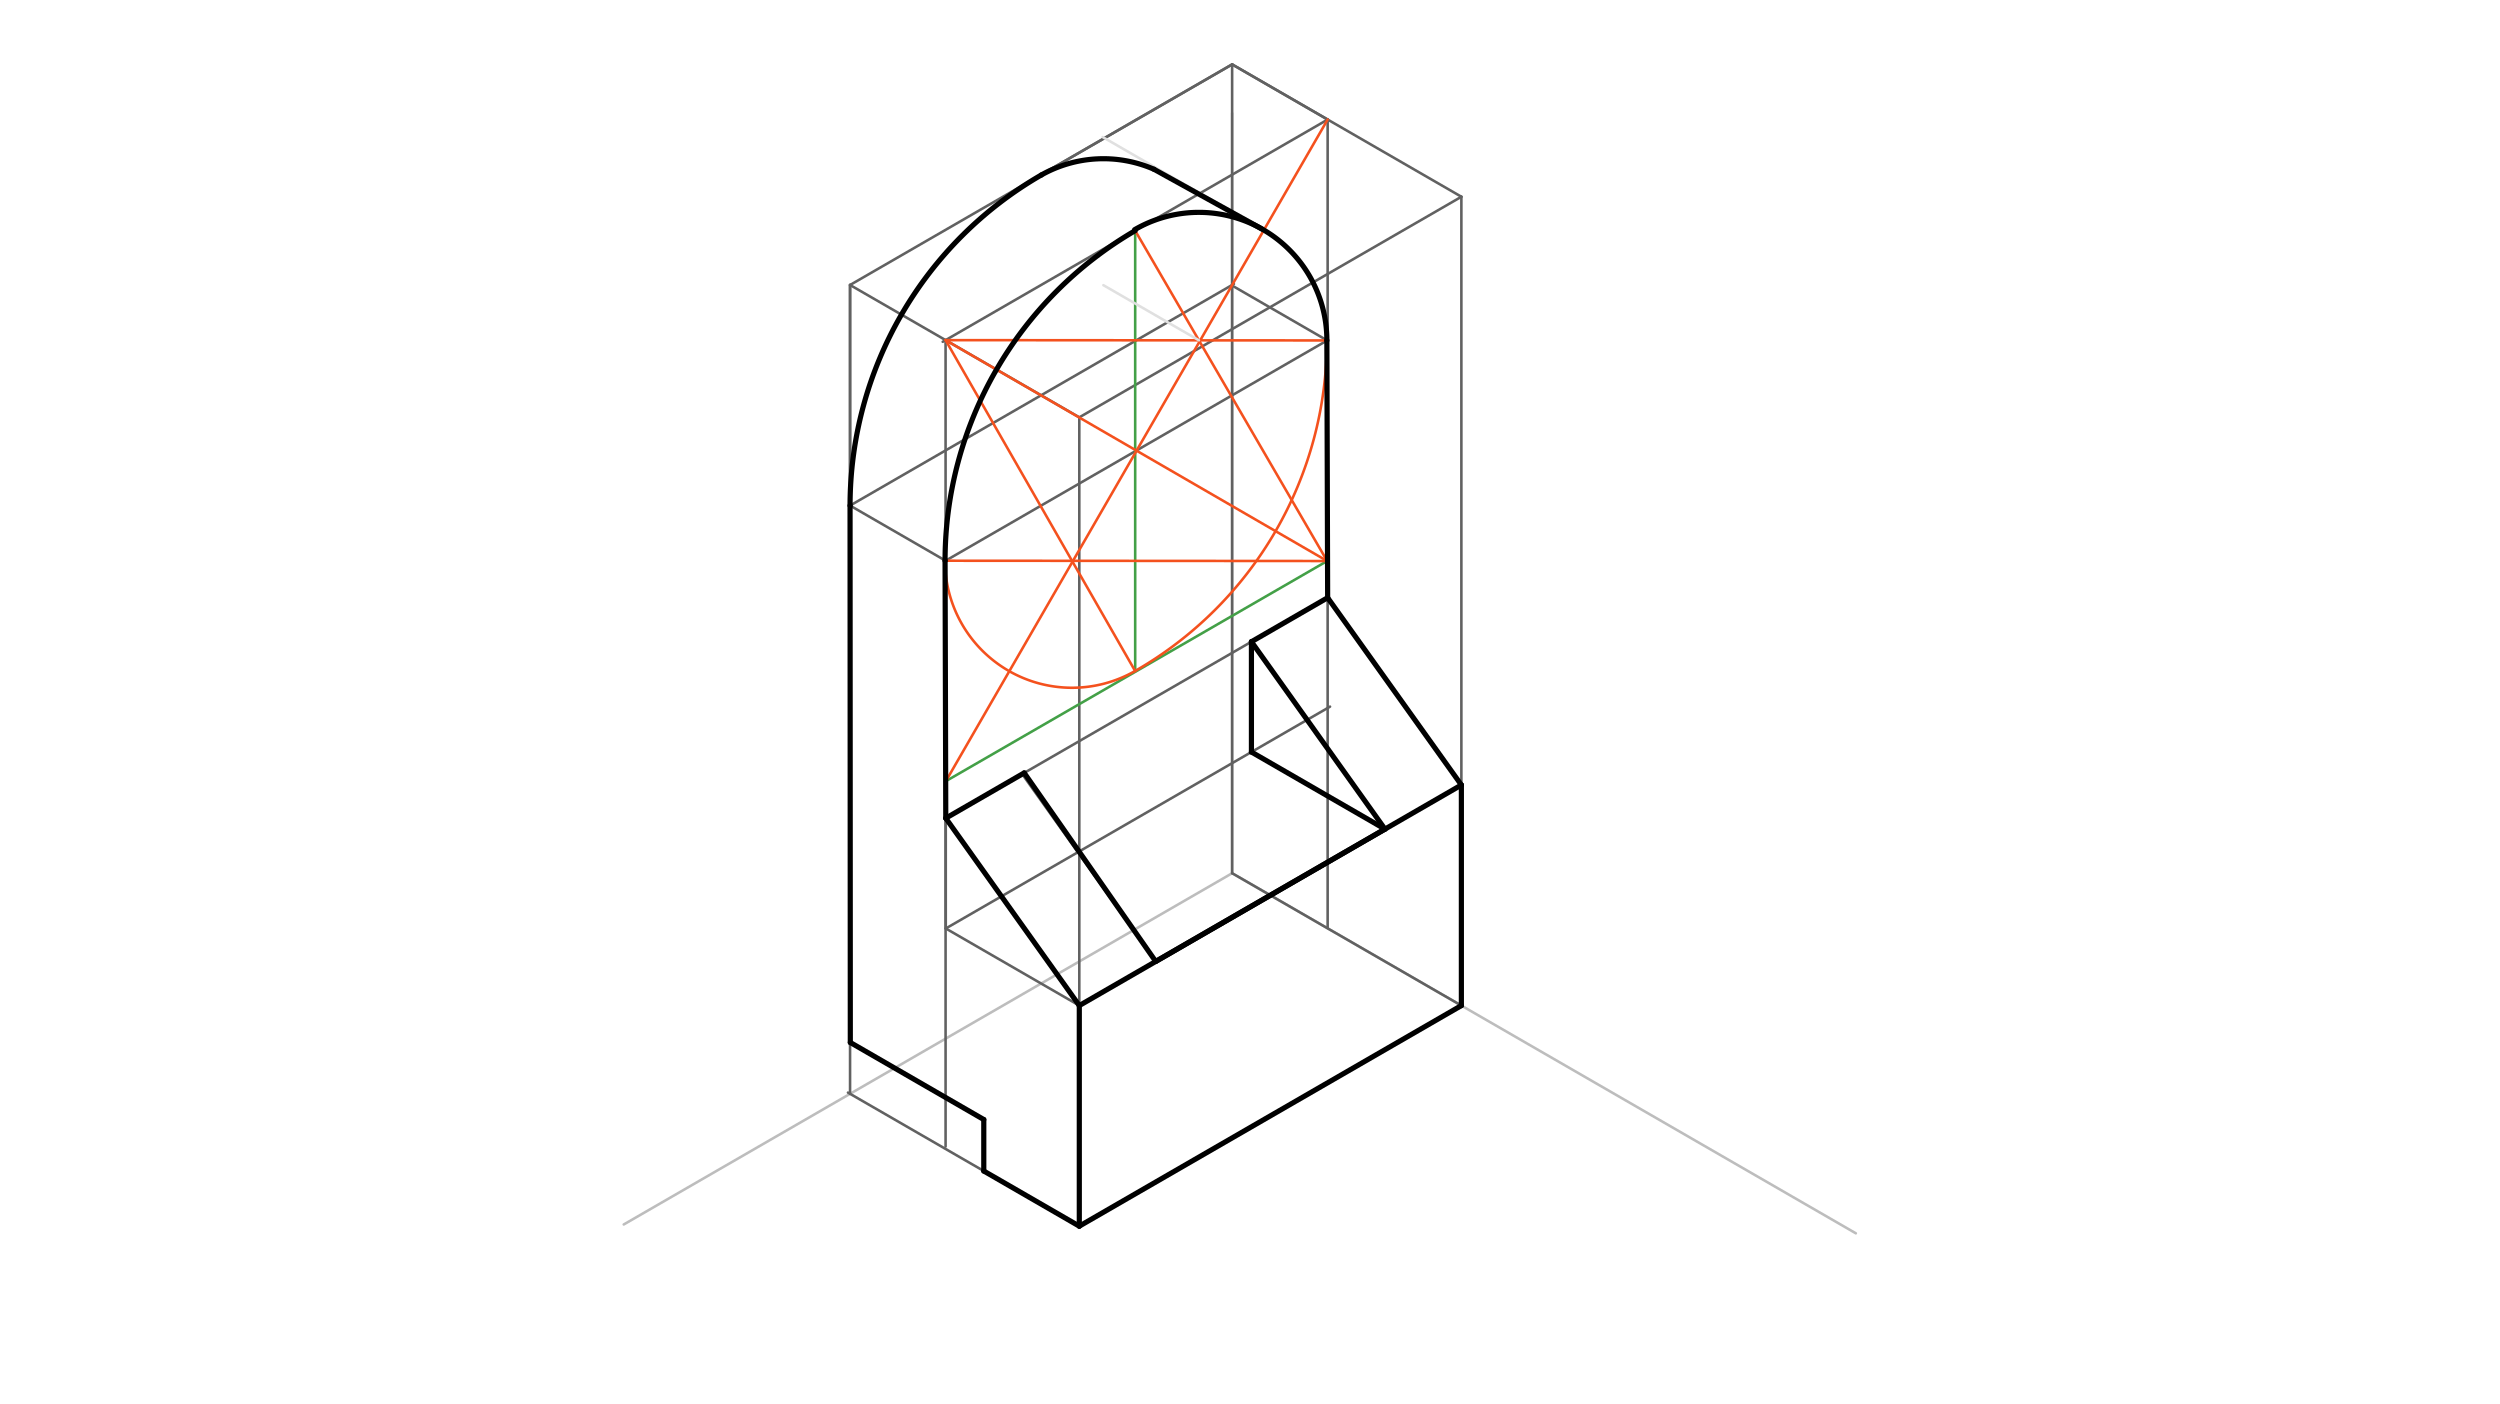 <svg xmlns="http://www.w3.org/2000/svg" class="svg--816" height="100%" preserveAspectRatio="xMidYMid meet" viewBox="0 0 963.78 541.417" width="100%"><defs><marker id="marker-arrow" markerHeight="16" markerUnits="userSpaceOnUse" markerWidth="24" orient="auto-start-reverse" refX="24" refY="4" viewBox="0 0 24 8"><path d="M 0 0 L 24 4 L 0 8 z" stroke="inherit"></path></marker></defs><g class="aux-layer--949"><g class="element--733"><line stroke="#BDBDBD" stroke-dasharray="none" stroke-linecap="round" stroke-width="1" x1="475" x2="475" y1="336.637" y2="43.637"></line></g><g class="element--733"><line stroke="#BDBDBD" stroke-dasharray="none" stroke-linecap="round" stroke-width="1" x1="475" x2="240.463" y1="336.637" y2="472.047"></line></g><g class="element--733"><line stroke="#BDBDBD" stroke-dasharray="none" stroke-linecap="round" stroke-width="1" x1="475" x2="715.444" y1="336.637" y2="475.458"></line></g><g class="element--733"><line stroke="#616161" stroke-dasharray="none" stroke-linecap="round" stroke-width="1" x1="475" x2="563.376" y1="336.637" y2="387.661"></line></g><g class="element--733"><line stroke="#616161" stroke-dasharray="none" stroke-linecap="round" stroke-width="1" x1="563.376" x2="416.083" y1="387.661" y2="472.7"></line></g><g class="element--733"><line stroke="#616161" stroke-dasharray="none" stroke-linecap="round" stroke-width="1" x1="416.083" x2="326.907" y1="472.7" y2="421.215"></line></g><g class="element--733"><line stroke="#616161" stroke-dasharray="none" stroke-linecap="round" stroke-width="1" x1="327.707" x2="327.707" y1="421.677" y2="109.866"></line></g><g class="element--733"><line stroke="#616161" stroke-dasharray="none" stroke-linecap="round" stroke-width="1" x1="475" x2="475" y1="336.637" y2="24.826"></line></g><g class="element--733"><line stroke="#616161" stroke-dasharray="none" stroke-linecap="round" stroke-width="1" x1="475" x2="327.707" y1="24.826" y2="109.866"></line></g><g class="element--733"><line stroke="#616161" stroke-dasharray="none" stroke-linecap="round" stroke-width="1" x1="475" x2="563.376" y1="24.826" y2="75.85"></line></g><g class="element--733"><line stroke="#616161" stroke-dasharray="none" stroke-linecap="round" stroke-width="1" x1="563.376" x2="563.376" y1="75.85" y2="387.661"></line></g><g class="element--733"><line stroke="#616161" stroke-dasharray="none" stroke-linecap="round" stroke-width="1" x1="563.376" x2="416.083" y1="75.85" y2="160.889"></line></g><g class="element--733"><line stroke="#616161" stroke-dasharray="none" stroke-linecap="round" stroke-width="1" x1="416.083" x2="327.707" y1="160.889" y2="109.866"></line></g><g class="element--733"><line stroke="#616161" stroke-dasharray="none" stroke-linecap="round" stroke-width="1" x1="416.083" x2="416.083" y1="160.889" y2="472.7"></line></g><g class="element--733"><line stroke="#616161" stroke-dasharray="none" stroke-linecap="round" stroke-width="1" x1="327.707" x2="327.707" y1="109.866" y2="194.905"></line></g><g class="element--733"><line stroke="#616161" stroke-dasharray="none" stroke-linecap="round" stroke-width="1" x1="327.707" x2="475.689" y1="194.905" y2="109.468"></line></g><g class="element--733"><line stroke="#616161" stroke-dasharray="none" stroke-linecap="round" stroke-width="1" x1="475" x2="401.354" y1="24.826" y2="67.346"></line></g><g class="element--733"><line stroke="#616161" stroke-dasharray="none" stroke-linecap="round" stroke-width="1" x1="475" x2="511.823" y1="24.826" y2="46.086"></line></g><g class="element--733"><line stroke="#616161" stroke-dasharray="none" stroke-linecap="round" stroke-width="1" x1="511.823" x2="363.431" y1="46.086" y2="131.76"></line></g><g class="element--733"><line stroke="#616161" stroke-dasharray="none" stroke-linecap="round" stroke-width="1" x1="364.531" x2="364.531" y1="131.126" y2="442.012"></line></g><g class="element--733"><line stroke="#616161" stroke-dasharray="none" stroke-linecap="round" stroke-width="1" x1="327.707" x2="364.764" y1="194.905" y2="216.3"></line></g><g class="element--733"><line stroke="#616161" stroke-dasharray="none" stroke-linecap="round" stroke-width="1" x1="511.823" x2="511.823" y1="46.086" y2="357.732"></line></g><g class="element--733"><line stroke="#616161" stroke-dasharray="none" stroke-linecap="round" stroke-width="1" x1="364.531" x2="511.628" y1="216.165" y2="131.239"></line></g><g class="element--733"><line stroke="#616161" stroke-dasharray="none" stroke-linecap="round" stroke-width="1" x1="511.628" x2="474.902" y1="131.239" y2="110.035"></line></g><g class="element--733"><line stroke="#616161" stroke-dasharray="none" stroke-linecap="round" stroke-width="1" x1="416.083" x2="379.26" y1="472.7" y2="451.441"></line></g><g class="element--733"><line stroke="#616161" stroke-dasharray="none" stroke-linecap="round" stroke-width="1" x1="379.26" x2="379.26" y1="451.441" y2="431.598"></line></g><g class="element--733"><line stroke="#616161" stroke-dasharray="none" stroke-linecap="round" stroke-width="1" x1="379.26" x2="327.806" y1="431.598" y2="401.891"></line></g><g class="element--733"><line stroke="#616161" stroke-dasharray="none" stroke-linecap="round" stroke-width="1" x1="416.083" x2="416.083" y1="472.7" y2="387.661"></line></g><g class="element--733"><line stroke="#616161" stroke-dasharray="none" stroke-linecap="round" stroke-width="1" x1="416.083" x2="364.605" y1="387.661" y2="357.94"></line></g><g class="element--733"><line stroke="#616161" stroke-dasharray="none" stroke-linecap="round" stroke-width="1" x1="364.605" x2="364.605" y1="357.94" y2="315.421"></line></g><g class="element--733"><line stroke="#616161" stroke-dasharray="none" stroke-linecap="round" stroke-width="1" x1="364.605" x2="416.083" y1="315.421" y2="387.661"></line></g><g class="element--733"><line stroke="#616161" stroke-dasharray="none" stroke-linecap="round" stroke-width="1" x1="416.083" x2="563.376" y1="387.661" y2="302.622"></line></g><g class="element--733"><line stroke="#616161" stroke-dasharray="none" stroke-linecap="round" stroke-width="1" x1="416.083" x2="445.541" y1="387.661" y2="370.653"></line></g><g class="element--733"><line stroke="#616161" stroke-dasharray="none" stroke-linecap="round" stroke-width="1" x1="445.541" x2="394.064" y1="370.653" y2="298.413"></line></g><g class="element--733"><line stroke="#616161" stroke-dasharray="none" stroke-linecap="round" stroke-width="1" x1="563.376" x2="511.893" y1="302.622" y2="230.375"></line></g><g class="element--733"><line stroke="#616161" stroke-dasharray="none" stroke-linecap="round" stroke-width="1" x1="364.605" x2="511.897" y1="315.421" y2="230.382"></line></g><g class="element--733"><line stroke="#616161" stroke-dasharray="none" stroke-linecap="round" stroke-width="1" x1="563.376" x2="533.917" y1="302.622" y2="319.63"></line></g><g class="element--733"><line stroke="#616161" stroke-dasharray="none" stroke-linecap="round" stroke-width="1" x1="533.917" x2="482.441" y1="319.63" y2="247.392"></line></g><g class="element--733"><line stroke="#616161" stroke-dasharray="none" stroke-linecap="round" stroke-width="1" x1="364.605" x2="512.741" y1="357.94" y2="272.414"></line></g><g class="element--733"><line stroke="#616161" stroke-dasharray="none" stroke-linecap="round" stroke-width="1" x1="533.917" x2="482.226" y1="319.63" y2="289.786"></line></g><g class="element--733"><line stroke="#616161" stroke-dasharray="none" stroke-linecap="round" stroke-width="1" x1="482.439" x2="482.439" y1="289.909" y2="247.392"></line></g><g class="element--733"><line stroke="#43A047" stroke-dasharray="none" stroke-linecap="round" stroke-width="1" x1="511.628" x2="511.628" y1="131.239" y2="216.278"></line></g><g class="element--733"><line stroke="#43A047" stroke-dasharray="none" stroke-linecap="round" stroke-width="1" x1="511.628" x2="364.644" y1="216.278" y2="301.139"></line></g><g class="element--733"><line stroke="#43A047" stroke-dasharray="none" stroke-linecap="round" stroke-width="1" x1="437.627" x2="437.627" y1="88.923" y2="258.708"></line></g><g class="element--733"><line stroke="#F4511E" stroke-dasharray="none" stroke-linecap="round" stroke-width="1" x1="364.531" x2="511.628" y1="131.126" y2="216.278"></line></g><g class="element--733"><line stroke="#F4511E" stroke-dasharray="none" stroke-linecap="round" stroke-width="1" x1="511.823" x2="364.644" y1="46.086" y2="301.139"></line></g><g class="element--733"><line stroke="#F4511E" stroke-dasharray="none" stroke-linecap="round" stroke-width="1" x1="511.628" x2="437.627" y1="216.278" y2="88.923"></line></g><g class="element--733"><line stroke="#F4511E" stroke-dasharray="none" stroke-linecap="round" stroke-width="1" x1="364.531" x2="511.628" y1="131.126" y2="131.239"></line></g><g class="element--733"><line stroke="#F4511E" stroke-dasharray="none" stroke-linecap="round" stroke-width="1" x1="511.628" x2="364.531" y1="216.278" y2="216.165"></line></g><g class="element--733"><line stroke="#F4511E" stroke-dasharray="none" stroke-linecap="round" stroke-width="1" x1="364.531" x2="437.627" y1="131.126" y2="258.708"></line></g><g class="element--733"><path d="M 511.628 131.239 A 49.435 49.435 0 0 0 437.357 88.458" fill="none" stroke="#F4511E" stroke-dasharray="none" stroke-linecap="round" stroke-width="1"></path></g><g class="element--733"><path d="M 437.627 88.923 A 147.293 147.293 0 0 0 364.335 216.165" fill="none" stroke="#F4511E" stroke-dasharray="none" stroke-linecap="round" stroke-width="1"></path></g><g class="element--733"><path d="M 364.335 216.165 A 48.939 48.939 0 0 0 437.603 258.666" fill="none" stroke="#F4511E" stroke-dasharray="none" stroke-linecap="round" stroke-width="1"></path></g><g class="element--733"><path d="M 437.603 258.666 A 146.99 146.99 0 0 0 511.521 131.238" fill="none" stroke="#F4511E" stroke-dasharray="none" stroke-linecap="round" stroke-width="1"></path></g><g class="element--733"><line stroke="#E0E0E0" stroke-dasharray="none" stroke-linecap="round" stroke-width="1" x1="462.193" x2="425.37" y1="131.201" y2="109.941"></line></g><g class="element--733"><line stroke="#E0E0E0" stroke-dasharray="none" stroke-linecap="round" stroke-width="1" x1="487.233" x2="425.095" y1="88.7" y2="52.844"></line></g></g><g class="main-layer--75a"><g class="element--733"><path d="M 511.521 131.238 A 49.328 49.328 0 0 0 437.41 88.55" fill="none" stroke="#000000" stroke-dasharray="none" stroke-linecap="round" stroke-width="2"></path></g><g class="element--733"><path d="M 437.627 88.923 A 147.293 147.293 0 0 0 364.335 216.165" fill="none" stroke="#000000" stroke-dasharray="none" stroke-linecap="round" stroke-width="2"></path></g><g class="element--733"><line stroke="#000000" stroke-dasharray="none" stroke-linecap="round" stroke-width="2" x1="364.335" x2="364.605" y1="216.165" y2="315.421"></line></g><g class="element--733"><line stroke="#000000" stroke-dasharray="none" stroke-linecap="round" stroke-width="2" x1="364.605" x2="394.842" y1="315.421" y2="297.964"></line></g><g class="element--733"><line stroke="#000000" stroke-dasharray="none" stroke-linecap="round" stroke-width="2" x1="394.842" x2="445.541" y1="297.964" y2="370.653"></line></g><g class="element--733"><line stroke="#000000" stroke-dasharray="none" stroke-linecap="round" stroke-width="2" x1="445.541" x2="533.917" y1="370.653" y2="319.63"></line></g><g class="element--733"><line stroke="#000000" stroke-dasharray="none" stroke-linecap="round" stroke-width="2" x1="533.917" x2="482.439" y1="319.63" y2="247.392"></line></g><g class="element--733"><line stroke="#000000" stroke-dasharray="none" stroke-linecap="round" stroke-width="2" x1="482.439" x2="511.823" y1="247.392" y2="230.424"></line></g><g class="element--733"><line stroke="#000000" stroke-dasharray="none" stroke-linecap="round" stroke-width="2" x1="511.823" x2="563.376" y1="230.424" y2="302.622"></line></g><g class="element--733"><line stroke="#000000" stroke-dasharray="none" stroke-linecap="round" stroke-width="2" x1="563.376" x2="416.083" y1="302.622" y2="387.661"></line></g><g class="element--733"><line stroke="#000000" stroke-dasharray="none" stroke-linecap="round" stroke-width="2" x1="416.083" x2="364.605" y1="387.661" y2="315.421"></line></g><g class="element--733"><line stroke="#000000" stroke-dasharray="none" stroke-linecap="round" stroke-width="2" x1="416.083" x2="416.083" y1="387.661" y2="472.7"></line></g><g class="element--733"><line stroke="#000000" stroke-dasharray="none" stroke-linecap="round" stroke-width="2" x1="416.083" x2="379.26" y1="472.7" y2="451.441"></line></g><g class="element--733"><line stroke="#000000" stroke-dasharray="none" stroke-linecap="round" stroke-width="2" x1="379.26" x2="379.26" y1="451.441" y2="431.598"></line></g><g class="element--733"><line stroke="#000000" stroke-dasharray="none" stroke-linecap="round" stroke-width="2" x1="379.26" x2="327.806" y1="431.598" y2="401.891"></line></g><g class="element--733"><line stroke="#000000" stroke-dasharray="none" stroke-linecap="round" stroke-width="2" x1="327.806" x2="327.707" y1="401.891" y2="194.905"></line></g><g class="element--733"><line stroke="#000000" stroke-dasharray="none" stroke-linecap="round" stroke-width="2" x1="511.521" x2="511.823" y1="131.238" y2="230.424"></line></g><g class="element--733"><line stroke="#000000" stroke-dasharray="none" stroke-linecap="round" stroke-width="2" x1="482.439" x2="482.439" y1="247.392" y2="289.909"></line></g><g class="element--733"><line stroke="#000000" stroke-dasharray="none" stroke-linecap="round" stroke-width="2" x1="482.439" x2="533.917" y1="289.909" y2="319.63"></line></g><g class="element--733"><line stroke="#000000" stroke-dasharray="none" stroke-linecap="round" stroke-width="2" x1="563.376" x2="563.376" y1="302.622" y2="387.661"></line></g><g class="element--733"><line stroke="#000000" stroke-dasharray="none" stroke-linecap="round" stroke-width="2" x1="563.376" x2="416.083" y1="387.661" y2="472.7"></line></g><g class="element--733"><path d="M 327.707 194.905 A 147.293 147.293 0 0 1 401.427 67.473" fill="none" stroke="#000000" stroke-dasharray="none" stroke-linecap="round" stroke-width="2"></path></g><g class="element--733"><path d="M 401.427 67.473 A 48.752 48.752 0 0 1 444.88 65.263" fill="none" stroke="#000000" stroke-dasharray="none" stroke-linecap="round" stroke-width="2"></path></g><g class="element--733"><line stroke="#000000" stroke-dasharray="none" stroke-linecap="round" stroke-width="2" x1="444.88" x2="486.46" y1="65.263" y2="88.255"></line></g></g><g class="snaps-layer--ac6"></g><g class="temp-layer--52d"></g></svg>